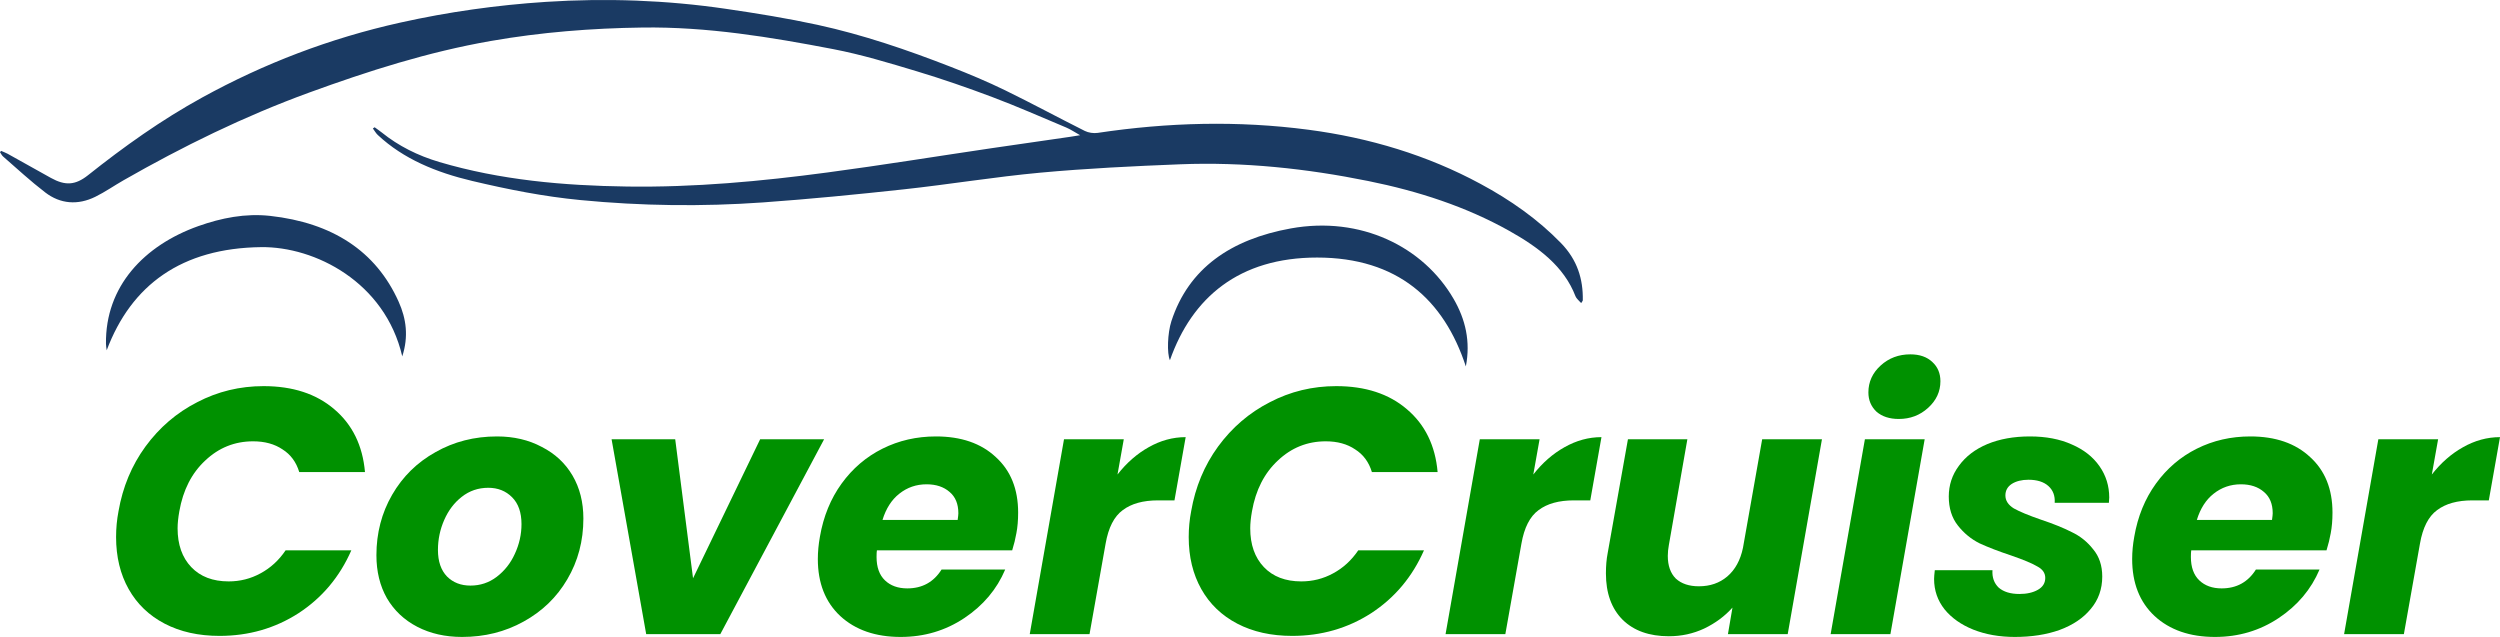 <svg width="157" height="40" viewBox="0 0 157 40" fill="none" xmlns="http://www.w3.org/2000/svg">
<path d="M0.069 9.475C0.046 9.502 0.023 9.531 0 9.558C0.065 9.65 0.111 9.756 0.198 9.832C1.072 10.592 1.918 11.378 2.845 12.088C3.783 12.808 4.882 12.901 5.984 12.359C6.602 12.055 7.162 11.662 7.757 11.322C11.464 9.204 15.312 7.311 19.412 5.815C23.119 4.464 26.879 3.262 30.837 2.571C33.976 2.023 37.149 1.772 40.345 1.729C44.407 1.673 48.377 2.327 52.316 3.083C54.105 3.427 55.852 3.959 57.587 4.481C59.188 4.963 60.764 5.511 62.32 6.096C63.887 6.687 65.416 7.361 66.957 8.008C67.232 8.124 67.476 8.293 67.83 8.491C67.548 8.537 67.396 8.563 67.247 8.586C65.588 8.828 63.929 9.062 62.27 9.307C58.83 9.815 55.398 10.374 51.946 10.833C47.789 11.388 43.613 11.774 39.392 11.715C35.372 11.659 31.421 11.308 27.592 10.175C26.231 9.772 25.026 9.165 23.977 8.322C23.832 8.207 23.675 8.101 23.527 7.992C23.488 8.018 23.454 8.041 23.416 8.068C23.519 8.203 23.599 8.359 23.725 8.477C25.346 9.99 27.398 10.829 29.655 11.364C31.89 11.893 34.136 12.342 36.451 12.564C40.273 12.934 44.09 12.983 47.911 12.712C50.867 12.501 53.819 12.21 56.763 11.89C59.627 11.579 62.468 11.107 65.336 10.843C68.254 10.575 71.19 10.433 74.123 10.317C78.112 10.162 82.04 10.582 85.926 11.368C89.076 12.005 92.066 12.976 94.782 14.499C96.597 15.517 98.222 16.723 98.939 18.602C98.996 18.751 99.156 18.87 99.297 19.035C99.362 18.929 99.4 18.893 99.4 18.856C99.423 17.525 99.057 16.323 98.031 15.266C96.582 13.773 94.858 12.56 92.966 11.543C89.652 9.753 86.018 8.653 82.166 8.147C77.75 7.566 73.337 7.685 68.936 8.345C68.681 8.385 68.353 8.335 68.128 8.223C66.454 7.384 64.814 6.496 63.128 5.673C62.011 5.128 60.851 4.642 59.681 4.187C56.973 3.133 54.212 2.185 51.328 1.557C49.441 1.148 47.519 0.837 45.596 0.556C41.852 0.008 38.076 -0.128 34.293 0.117C31.204 0.318 28.153 0.748 25.144 1.418C20.701 2.406 16.578 3.992 12.711 6.116C10.125 7.536 7.776 9.217 5.522 11.008C4.729 11.635 4.096 11.672 3.196 11.173C2.284 10.671 1.384 10.159 0.473 9.653C0.343 9.584 0.202 9.535 0.069 9.475Z" fill="#1A3A63"/>
<path d="M25.262 22.381C25.666 21.132 25.514 20.016 25.037 18.952C23.607 15.755 20.857 13.991 16.967 13.558C15.407 13.386 13.901 13.687 12.456 14.199C9.058 15.408 6.605 17.981 6.655 21.595C6.655 21.73 6.685 21.866 6.701 21.998C8.245 17.889 11.411 15.58 16.399 15.52C19.77 15.477 24.183 17.71 25.262 22.381Z" fill="#1A3A63"/>
<path d="M92.055 23.012C92.36 21.446 92.032 20.059 91.292 18.78C89.382 15.474 85.438 13.555 81.068 14.344C77.288 15.028 74.642 16.855 73.562 20.174C73.322 20.918 73.276 22.193 73.471 22.622C74.859 18.675 77.822 16.174 82.715 16.174C87.764 16.177 90.682 18.817 92.055 23.012Z" fill="#1A3A63"/>
<path d="M7.443 32.103C7.707 30.582 8.27 29.229 9.134 28.044C10.012 26.845 11.095 25.917 12.383 25.259C13.671 24.586 15.061 24.249 16.554 24.249C18.384 24.249 19.862 24.732 20.989 25.697C22.13 26.662 22.774 27.979 22.921 29.646H18.793C18.603 29.017 18.252 28.542 17.74 28.22C17.242 27.884 16.627 27.715 15.896 27.715C14.739 27.715 13.737 28.118 12.888 28.922C12.039 29.712 11.497 30.772 11.263 32.103C11.19 32.512 11.153 32.87 11.153 33.178C11.153 34.201 11.439 35.013 12.01 35.613C12.581 36.212 13.364 36.512 14.359 36.512C15.076 36.512 15.742 36.344 16.357 36.008C16.986 35.671 17.513 35.188 17.937 34.56H22.064C21.333 36.227 20.228 37.543 18.749 38.508C17.271 39.459 15.617 39.934 13.788 39.934C12.471 39.934 11.322 39.678 10.341 39.166C9.361 38.654 8.607 37.931 8.08 36.995C7.553 36.059 7.29 34.969 7.29 33.726C7.29 33.17 7.341 32.629 7.443 32.103Z" fill="#009100"/>
<path d="M29.018 40C27.964 40 27.027 39.788 26.207 39.364C25.388 38.94 24.751 38.34 24.297 37.565C23.858 36.79 23.639 35.891 23.639 34.867C23.639 33.477 23.968 32.212 24.627 31.072C25.285 29.931 26.193 29.039 27.349 28.395C28.505 27.737 29.793 27.408 31.213 27.408C32.267 27.408 33.203 27.628 34.023 28.066C34.857 28.491 35.501 29.09 35.955 29.865C36.409 30.64 36.636 31.54 36.636 32.563C36.636 33.967 36.299 35.24 35.626 36.38C34.967 37.507 34.052 38.391 32.881 39.035C31.725 39.678 30.437 40 29.018 40ZM29.544 36.775C30.159 36.775 30.708 36.593 31.191 36.227C31.689 35.847 32.069 35.364 32.333 34.779C32.611 34.179 32.75 33.558 32.75 32.914C32.75 32.183 32.552 31.62 32.157 31.225C31.762 30.83 31.264 30.633 30.664 30.633C30.035 30.633 29.479 30.823 28.996 31.203C28.527 31.569 28.161 32.052 27.898 32.651C27.634 33.251 27.503 33.88 27.503 34.538C27.503 35.254 27.693 35.81 28.073 36.205C28.454 36.585 28.944 36.775 29.544 36.775Z" fill="#009100"/>
<path d="M43.523 36.315L47.738 27.584H51.755L45.235 39.825H40.581L38.407 27.584H42.403L43.523 36.315Z" fill="#009100"/>
<path d="M58.78 27.408C60.361 27.408 61.612 27.84 62.534 28.703C63.471 29.551 63.939 30.713 63.939 32.191C63.939 32.673 63.903 33.105 63.829 33.485C63.771 33.821 63.683 34.179 63.566 34.56H55.07C55.055 34.647 55.048 34.786 55.048 34.977C55.048 35.62 55.224 36.11 55.575 36.446C55.926 36.783 56.394 36.951 56.98 36.951C57.916 36.951 58.634 36.556 59.131 35.766H63.127C62.6 37.009 61.744 38.026 60.558 38.815C59.373 39.605 58.041 40 56.563 40C54.982 40 53.716 39.561 52.765 38.684C51.828 37.806 51.36 36.614 51.36 35.108C51.36 34.655 51.404 34.187 51.491 33.704C51.711 32.432 52.165 31.32 52.852 30.37C53.54 29.419 54.397 28.688 55.421 28.176C56.446 27.664 57.565 27.408 58.78 27.408ZM60.141 32.651C60.17 32.446 60.185 32.307 60.185 32.234C60.185 31.649 60.002 31.203 59.636 30.896C59.27 30.575 58.787 30.414 58.187 30.414C57.543 30.414 56.972 30.611 56.475 31.006C55.992 31.386 55.641 31.935 55.421 32.651H60.141Z" fill="#009100"/>
<path d="M70.179 29.799C70.749 29.068 71.401 28.498 72.132 28.088C72.879 27.664 73.654 27.452 74.46 27.452L73.757 31.423H72.725C71.788 31.423 71.049 31.628 70.508 32.037C69.966 32.432 69.608 33.134 69.432 34.143L68.422 39.825H64.668L66.82 27.584H70.574L70.179 29.799Z" fill="#009100"/>
<path d="M74.805 32.103C75.068 30.582 75.632 29.229 76.495 28.044C77.374 26.845 78.457 25.917 79.745 25.259C81.032 24.586 82.423 24.249 83.916 24.249C85.745 24.249 87.223 24.732 88.35 25.697C89.492 26.662 90.136 27.979 90.282 29.646H86.155C85.965 29.017 85.613 28.542 85.101 28.22C84.604 27.884 83.989 27.715 83.257 27.715C82.101 27.715 81.098 28.118 80.249 28.922C79.401 29.712 78.859 30.772 78.625 32.103C78.552 32.512 78.515 32.87 78.515 33.178C78.515 34.201 78.8 35.013 79.371 35.613C79.942 36.212 80.725 36.512 81.72 36.512C82.438 36.512 83.103 36.344 83.718 36.008C84.347 35.671 84.874 35.188 85.299 34.56H89.426C88.694 36.227 87.589 37.543 86.111 38.508C84.633 39.459 82.979 39.934 81.15 39.934C79.832 39.934 78.683 39.678 77.703 39.166C76.722 38.654 75.969 37.931 75.442 36.995C74.915 36.059 74.651 34.969 74.651 33.726C74.651 33.17 74.703 32.629 74.805 32.103Z" fill="#009100"/>
<path d="M96.291 29.799C96.862 29.068 97.513 28.498 98.245 28.088C98.992 27.664 99.767 27.452 100.572 27.452L99.87 31.423H98.838C97.901 31.423 97.162 31.628 96.621 32.037C96.079 32.432 95.721 33.134 95.545 34.143L94.535 39.825H90.781L92.932 27.584H96.686L96.291 29.799Z" fill="#009100"/>
<path d="M114.419 27.584L112.268 39.825H108.514L108.799 38.157C108.316 38.698 107.723 39.137 107.021 39.474C106.333 39.795 105.594 39.956 104.804 39.956C103.574 39.956 102.608 39.612 101.906 38.925C101.203 38.223 100.852 37.251 100.852 36.008C100.852 35.539 100.888 35.115 100.962 34.735L102.235 27.584H105.967L104.804 34.231C104.76 34.465 104.738 34.691 104.738 34.911C104.738 35.525 104.906 36 105.243 36.337C105.594 36.658 106.077 36.819 106.692 36.819C107.394 36.819 107.987 36.614 108.47 36.205C108.967 35.781 109.297 35.181 109.458 34.406L110.665 27.584H114.419Z" fill="#009100"/>
<path d="M119.245 26.311C118.66 26.311 118.191 26.158 117.84 25.851C117.504 25.529 117.335 25.127 117.335 24.644C117.335 23.986 117.591 23.423 118.104 22.955C118.616 22.487 119.238 22.253 119.97 22.253C120.555 22.253 121.016 22.414 121.353 22.736C121.689 23.043 121.858 23.445 121.858 23.942C121.858 24.586 121.602 25.142 121.089 25.61C120.577 26.078 119.962 26.311 119.245 26.311ZM120.87 27.584L118.718 39.825H114.964L117.116 27.584H120.87Z" fill="#009100"/>
<path d="M126.532 40C125.566 40 124.695 39.846 123.92 39.539C123.159 39.232 122.559 38.808 122.119 38.267C121.68 37.711 121.461 37.075 121.461 36.358C121.461 36.256 121.475 36.073 121.505 35.81H125.127C125.098 36.263 125.23 36.629 125.522 36.907C125.83 37.17 126.261 37.302 126.818 37.302C127.286 37.302 127.674 37.214 127.981 37.038C128.288 36.863 128.442 36.614 128.442 36.293C128.442 35.986 128.274 35.744 127.937 35.569C127.615 35.379 127.074 35.152 126.313 34.889C125.522 34.626 124.856 34.37 124.315 34.121C123.788 33.858 123.334 33.485 122.954 33.002C122.573 32.52 122.383 31.913 122.383 31.181C122.383 30.465 122.595 29.821 123.02 29.251C123.444 28.666 124.037 28.213 124.798 27.891C125.574 27.569 126.466 27.408 127.476 27.408C128.486 27.408 129.364 27.576 130.111 27.913C130.857 28.235 131.435 28.688 131.845 29.273C132.255 29.858 132.46 30.516 132.46 31.247L132.438 31.576H129.035C129.064 31.137 128.932 30.787 128.64 30.523C128.347 30.26 127.93 30.128 127.388 30.128C126.964 30.128 126.613 30.216 126.335 30.392C126.071 30.567 125.939 30.808 125.939 31.116C125.939 31.437 126.115 31.708 126.466 31.927C126.832 32.132 127.396 32.366 128.157 32.629C128.947 32.892 129.598 33.156 130.111 33.419C130.637 33.668 131.084 34.026 131.45 34.494C131.83 34.947 132.021 35.518 132.021 36.205C132.021 36.995 131.779 37.675 131.296 38.245C130.828 38.815 130.176 39.254 129.342 39.561C128.523 39.854 127.586 40 126.532 40Z" fill="#009100"/>
<path d="M141.32 27.408C142.901 27.408 144.152 27.84 145.075 28.703C146.011 29.551 146.48 30.713 146.48 32.191C146.48 32.673 146.443 33.105 146.37 33.485C146.311 33.821 146.223 34.179 146.106 34.56H137.61C137.596 34.647 137.588 34.786 137.588 34.977C137.588 35.62 137.764 36.11 138.115 36.446C138.467 36.783 138.935 36.951 139.52 36.951C140.457 36.951 141.174 36.556 141.672 35.766H145.667C145.14 37.009 144.284 38.026 143.099 38.815C141.913 39.605 140.581 40 139.103 40C137.522 40 136.257 39.561 135.305 38.684C134.368 37.806 133.9 36.614 133.9 35.108C133.9 34.655 133.944 34.187 134.032 33.704C134.251 32.432 134.705 31.32 135.393 30.37C136.081 29.419 136.937 28.688 137.962 28.176C138.986 27.664 140.106 27.408 141.32 27.408ZM142.682 32.651C142.711 32.446 142.726 32.307 142.726 32.234C142.726 31.649 142.543 31.203 142.177 30.896C141.811 30.575 141.328 30.414 140.728 30.414C140.084 30.414 139.513 30.611 139.015 31.006C138.532 31.386 138.181 31.935 137.962 32.651H142.682Z" fill="#009100"/>
<path d="M152.719 29.799C153.29 29.068 153.941 28.498 154.673 28.088C155.419 27.664 156.195 27.452 157 27.452L156.297 31.423H155.266C154.329 31.423 153.59 31.628 153.048 32.037C152.507 32.432 152.148 33.134 151.973 34.143L150.963 39.825H147.209L149.36 27.584H153.114L152.719 29.799Z" fill="#009100"/>
</svg>
